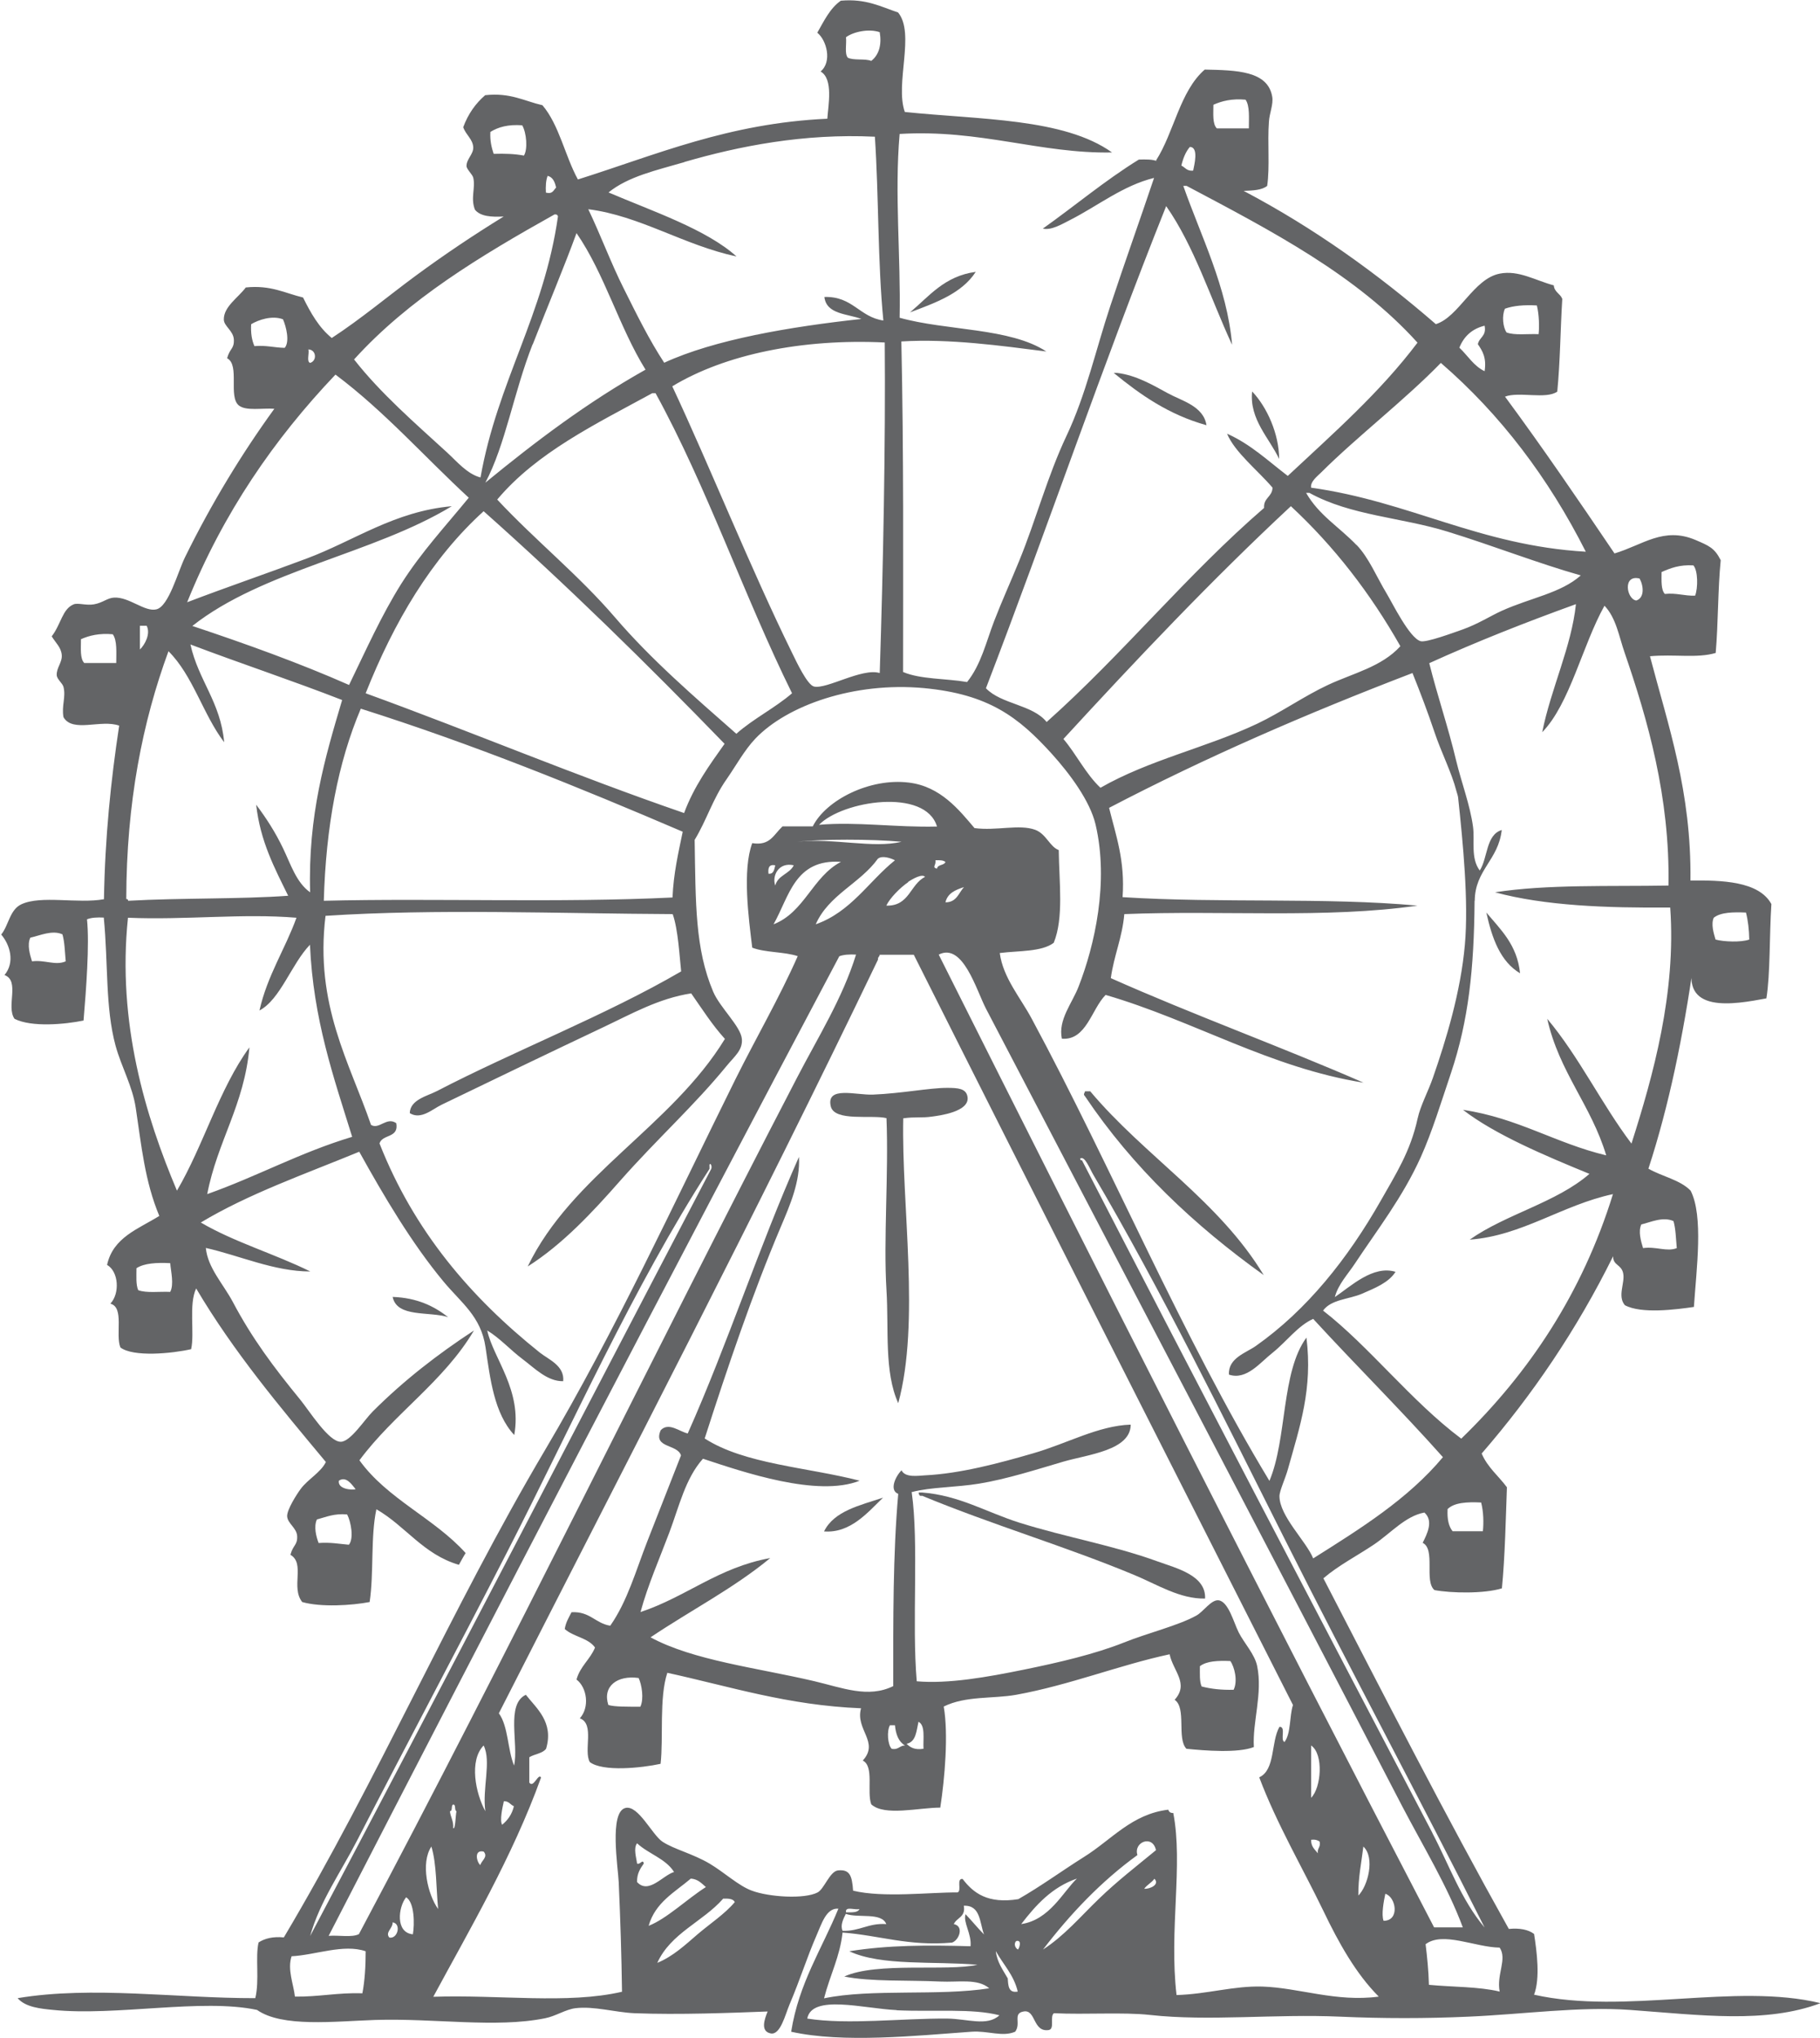 <?xml version="1.0" encoding="UTF-8"?>
<svg id="Layer_2" data-name="Layer 2" xmlns="http://www.w3.org/2000/svg" xmlns:xlink="http://www.w3.org/1999/xlink" viewBox="0 0 105.22 117.78">
  <defs>
    <style>
      .cls-1 {
        fill: #636466;
      }

      .cls-2 {
        fill: none;
      }

      .cls-3 {
        clip-path: url(#clippath);
      }
    </style>
    <clipPath id="clippath">
      <rect class="cls-2" width="105.22" height="117.78"/>
    </clipPath>
  </defs>
  <g id="Layer_1-2" data-name="Layer 1">
    <g class="cls-3">
      <path class="cls-1" d="M56.41,15.71c-.8,1.24-2.31,1.78-3.8,2.34,1.11-.93,1.99-2.1,3.8-2.34"/>
      <path class="cls-1" d="M64.4,21.55h.19c1.09.13,2.04.69,2.92,1.17.8.44,2.07.74,2.24,1.85-2.19-.61-3.82-1.76-5.36-3.02"/>
      <path class="cls-1" d="M72.39,22.62c.86.9,1.56,2.46,1.56,3.9-.56-1.2-1.73-2.29-1.56-3.9"/>
      <path class="cls-1" d="M85.93,52.73c.83.99,1.78,1.86,1.95,3.51-1.14-.68-1.62-2.01-1.95-3.51"/>
      <path class="cls-1" d="M52.22,64.61c-.11,5.01.99,11.78-.29,16.47-.82-1.81-.54-4.25-.68-6.53-.18-2.93.13-6.71,0-9.94-.84-.21-3,.22-3.22-.68-.28-1.2,1.46-.64,2.44-.68,1.68-.07,3.26-.39,4.29-.39.63,0,1.08.04,1.17.49.19.9-1.68,1.12-2.05,1.17-.61.09-.94,0-1.66.1"/>
      <path class="cls-1" d="M62.74,63.06h.29c3.14,3.74,7.44,6.33,10.03,10.62-4.01-2.87-7.56-6.21-10.33-10.33-.12-.13-.04-.15,0-.29"/>
      <path class="cls-1" d="M51.54,101.05c.41.08.46-.19.78-.19-.37-.22-.53-.64-.58-1.17h-.29c-.19.34-.13,1.13.1,1.36M52.41,100.76c.21.21.47.37.98.29-.03-.59.12-1.35-.29-1.56-.12.53-.14,1.16-.68,1.27M35.17,98.52c.36.11,1.12.1,1.85.1.22-.45.08-1.29-.1-1.66-1.23-.17-2.1.47-1.75,1.56M69.37,96.28c0,.42-.03.88.1,1.17.54.14,1.15.21,1.85.19.25-.51.05-1.32-.19-1.66-.72-.03-1.36,0-1.75.29M52.71,86.24c.42,2.93,0,7.53.29,10.91,1.82.16,4.08-.24,6.23-.68,1.96-.4,4.07-.89,5.75-1.56,1.37-.55,3.15-.98,4.19-1.56.4-.22.85-.92,1.27-.88.58.06.89,1.3,1.17,1.85.31.62.93,1.26,1.07,1.95.33,1.58-.28,3.25-.19,4.68-.92.36-2.82.21-3.9.1-.57-.6.02-2.35-.68-2.83.85-.94-.09-1.66-.29-2.63-2.9.62-5.78,1.78-8.87,2.34-1.34.24-2.92.05-4.19.68.28,1.6.06,4.15-.2,5.84-1.24,0-3.23.51-3.99-.19-.27-.74.18-2.19-.49-2.53.98-1.07-.45-1.79-.1-3.02-4.24-.17-7.58-1.26-11.2-2.05-.48,1.44-.22,3.8-.39,5.26-1.11.24-3.33.47-4.09-.1-.38-.66.3-2.21-.58-2.53.58-.63.42-1.78-.19-2.24.21-.77.79-1.16,1.07-1.85-.39-.56-1.26-.62-1.75-1.07.06-.39.24-.67.39-.97,1.07-.06,1.37.64,2.24.78.99-1.41,1.48-3.18,2.14-4.87.65-1.66,1.31-3.35,1.95-4.97-.2-.67-1.64-.41-1.17-1.46.46-.48,1.09.09,1.56.19,2.3-5.16,4.13-10.81,6.43-15.98.08,1.42-.51,2.77-1.07,4.09-1.62,3.83-3.04,8.01-4.38,12.18,2.31,1.49,5.94,1.66,8.96,2.44-2.44.97-6.73-.5-9.06-1.27-1.02,1.14-1.38,2.77-1.95,4.28-.56,1.49-1.24,3.03-1.66,4.58,2.65-.88,4.5-2.58,7.5-3.12-2.1,1.74-4.63,3.04-6.92,4.58,2.47,1.34,6.16,1.76,9.45,2.53,1.65.39,3.13,1,4.58.29,0-3.81-.02-7.62.29-11.11-.53-.2-.17-1,.19-1.36.21.44.96.31,1.36.29,2.05-.1,4.31-.71,6.24-1.27,1.96-.56,3.77-1.6,5.65-1.66-.01,1.49-2.45,1.72-3.9,2.14-1.5.44-3.27,1.01-4.87,1.27-1.34.22-2.76.19-3.9.49"/>
      <path class="cls-1" d="M22.7,74.94c1.41.05,2.39.53,3.21,1.17-1.11-.35-2.96.04-3.21-1.17"/>
      <path class="cls-1" d="M53.1,86.24h.2c2.17.17,3.69,1.13,5.65,1.75,2.68.84,5.44,1.31,7.99,2.24,1.08.39,2.79.8,2.73,2.14-1.47.03-2.78-.82-4.09-1.36-3.93-1.64-8.24-2.91-12.27-4.58-.17.04-.18-.07-.2-.19"/>
      <path class="cls-1" d="M51.05,86.54c-.88.85-1.89,2.07-3.41,1.95.59-1.19,2.07-1.5,3.41-1.95"/>
      <path class="cls-1" d="M51.83,116.15c-1.91-.09-4.89-.93-5.16.49,2.36.37,5.47-.02,8.09,0,1.16.01,2.31.47,3.02-.19-1.57-.41-3.76-.19-5.94-.29M58.26,114.3c.03.43.03.88.58.78-.23-.97-.84-1.56-1.27-2.34.08.66.41,1.08.68,1.56M16.86,113.03c-.26.77.11,1.61.19,2.34,1.38.02,2.49-.24,3.9-.19.14-.73.19-1.56.19-2.43-1.28-.44-2.9.22-4.29.29M58.85,112.65c.08-.07.25-.58-.1-.49-.15.14-.07.4.1.49M82.42,112.35c.09.76.17,1.52.19,2.34,1.36.13,2.89.1,4.09.39-.19-1.01.45-1.87,0-2.54-1.42-.02-3.3-.96-4.29-.19M22.51,111.96c.49.09.7-.81.19-.88.01.36-.45.57-.19.88M48.71,111.57c1,.03,1.49-.46,2.53-.39-.28-.7-1.62-.33-2.34-.59-.15.29-.33.67-.19.97M48.91,110.5c.33,0,.68.03.78-.19-.25.08-.84-.19-.78.19M55.14,111.18c.61.12.31.93-.1,1.07-2.53.22-4.19-.42-6.33-.58-.15,1.39-.71,2.41-1.07,3.8,2.73-.57,6.66-.12,9.55-.58-.67-.58-1.79-.34-2.83-.39-1.85-.09-4.02.02-5.55-.29,1.89-.86,5.96-.28,7.7-.68-2.51-.22-5.55.09-7.41-.78,2.25-.36,4.51-.36,7.01-.29.07-.72-.44-1.37-.29-1.85.37.38.7.8,1.07,1.17-.26-.68-.19-1.7-1.17-1.66.12.67-.42.68-.58,1.07M41.8,109.72c-1.17,1.33-3.02,1.98-3.8,3.7.91-.37,1.63-1.05,2.34-1.66.73-.62,1.57-1.17,2.14-1.85-.09-.2-.38-.21-.68-.2M23.87,111.77c.1-.57.1-1.84-.39-2.14-.46.57-.63,2.05.39,2.14M79.99,110.99c.95,0,.72-1.38.1-1.56-.09.42-.24,1.21-.1,1.56M66.15,109.14c.35.02.91-.25.59-.58-.16.23-.43.35-.59.58M62.26,108.55c-1.45.5-2.37,1.53-3.22,2.63,1.64-.24,2.42-1.87,3.22-2.63M39.94,108.55c-.93.79-2.06,1.38-2.44,2.73,1.05-.41,2.22-1.55,3.31-2.24-.25-.21-.45-.46-.88-.49M27.77,107.77c.06-.26.47-.47.19-.78-.58-.13-.4.62-.19.78M78.53,109.53c.55-.54.98-2.19.29-2.83-.11.93-.3,1.78-.29,2.83M25.33,110.31c-.12-1.21-.08-2.59-.39-3.61-.64.95-.21,2.78.39,3.61M36.83,107.68c.18.09.33-.29.39,0-.2.29-.4.57-.39,1.07.67.73,1.49-.39,2.14-.58-.49-.78-1.49-1.05-2.14-1.66-.22.29-.04.83,0,1.17M76.19,107.09c-.05-.31.18-.34.1-.68-.11-.08-.26-.13-.49-.1-.01.4.22.56.39.78M65.76,107.19c-2.11,1.53-3.88,3.4-5.46,5.46,1.23-.79,2.18-1.92,3.22-2.92,1.04-1.01,2.18-1.89,3.31-2.82-.19-.92-1.32-.47-1.07.29M26.01,104.66c.04.35.22.56.19.97.13.13.13-.71.19-.97-.14-.06-.01-.38-.19-.39-.14.06-.01.37-.19.39M29.03,105.44c.32-.26.57-.6.68-1.07-.21-.09-.29-.3-.58-.29-.08.35-.25,1.11-.1,1.36M75.8,103.88c.58-.56.74-2.52,0-3.02v3.02ZM28.06,104.66c-.19-1.31.36-2.88-.1-3.8-.85.87-.47,2.76.1,3.8M18.32,87.8c-.19.42-.04.99.1,1.36.67-.05,1.19.05,1.75.1.3-.36.12-1.33-.1-1.75-.75-.07-1.22.15-1.75.29M83.69,87.22c-.03.55.06.98.29,1.26h1.75c.05-.49.04-1.11-.1-1.66-.82-.04-1.57,0-1.95.39M20.56,86.05c-.21-.25-.54-.78-.97-.49-.08.51.81.55.97.49M7.89,73.28c0,.45-.04.95.1,1.27.47.18,1.23.07,1.85.1.23-.43.04-1.18,0-1.66-.79-.04-1.5,0-1.95.29M94.89,70.75c-.19.41-.02.97.1,1.37.75-.11,1.38.23,1.95,0-.05-.54-.06-1.11-.19-1.56-.61-.28-1.34.07-1.85.19M41.02,67.54c-4.46,6.92-7.86,14.65-11.69,22.12-2.88,5.62-5.85,11.18-8.67,16.66-.95,1.85-2.17,3.55-2.73,5.55,7.79-14.71,15.45-29.56,23.19-44.33.08-.23-.14-.45-.1-.1v.1ZM82.81,105.92c.96,1.82,1.66,3.85,3.02,5.46-3.72-7.4-7.78-14.93-11.59-22.51-3.54-7.04-7.14-14.37-11.01-20.95-.24-.4-.51-1.15-.78-.98,0,.06.01.12.1.1,6.68,12.95,13.55,26.07,20.26,38.87M50.86,55.16c0,.12-.12.13-.1.29-7.08,14.74-14.56,29.09-21.92,43.55.55.75.5,2.1.88,3.02.28-1.24-.49-3.54.68-4.09.61.78,1.63,1.58,1.17,3.12-.21.28-.67.3-.97.49v1.46c.24.36.52-.57.68-.29-1.65,4.58-4.16,8.83-6.23,12.67,3.77-.13,7.77.44,10.91-.29-.03-2.1-.09-4.07-.19-6.33-.04-.86-.56-4.06.39-4.29.74-.18,1.54,1.55,2.14,1.95.67.44,1.75.69,2.73,1.27.84.5,1.67,1.28,2.44,1.56.99.37,3.04.5,3.8.1.38-.2.7-1.21,1.17-1.27.67-.07.82.27.88,1.17,1.74.42,4.43.09,6.04.1.26-.09-.09-.81.29-.78.63.83,1.47,1.45,3.22,1.17,1.33-.76,2.48-1.61,3.8-2.44,1.59-.99,2.76-2.48,4.87-2.73.04.12.12.2.29.19.58,2.98-.25,6.78.19,10.52,1.78-.05,3.29-.54,4.97-.49,2.11.07,4.26.91,6.72.58-1.31-1.31-2.31-3.09-3.21-4.97-1.24-2.56-2.68-5-3.7-7.7.94-.43.67-2.05,1.17-2.92.4-.01.02.76.29.88.38-.5.28-1.48.49-2.14-7.32-14.44-14.65-28.87-21.92-43.35h-1.95ZM48.52,55.26c-9.95,18.76-19.76,37.65-29.52,56.6.57-.05,1.34.11,1.75-.1,8.66-16.27,16.85-33.18,25.33-49.49,1.22-2.35,2.63-4.59,3.41-7.11-.38-.02-.72,0-.98.1M81.06,104.36c-7.94-15.31-16.04-30.72-24.06-46.08-.56-1.08-1.33-3.83-2.73-3.12,9.45,18.83,18.95,37.62,28.64,56.21h1.66c-.88-2.37-2.28-4.66-3.51-7.01M1.75,54.19c-.19.41-.02.97.1,1.36.74-.1,1.35.26,1.95,0-.05-.54-.06-1.11-.19-1.56-.59-.27-1.33.08-1.85.19M7.4,53.02c-.64,6.08,1.02,11.5,2.83,15.78,1.54-2.62,2.44-5.88,4.19-8.28-.3,3.34-1.85,5.42-2.44,8.48,2.88-1.02,5.38-2.41,8.38-3.31-1.07-3.44-2.25-6.78-2.44-11.1-1.07,1.11-1.71,3.16-2.92,3.8.46-2.04,1.48-3.53,2.14-5.36-3.12-.26-6.42.14-9.74,0M99.08,53.02c-.17.38-.01.89.1,1.27.47.13,1.48.17,1.95,0-.01-.57-.07-1.1-.19-1.56-.74-.03-1.45-.02-1.85.29M54.66,52.14c.65,0,.76-.54,1.07-.88-.49.16-.95.35-1.07.88M52.51,50.97c-.48.33-1.06.92-1.27,1.36,1.34.04,1.37-1.23,2.24-1.66-.16-.2-.71.11-.98.29M44.82,51.17c.15-.6.83-.67,1.07-1.17-.88-.2-1.27.61-1.07,1.17M44.43,50.49c.31.02.33-.25.39-.49-.36-.07-.43.15-.39.49M44.72,53.41c1.8-.7,2.25-2.75,3.9-3.61-2.68-.18-2.99,2.01-3.9,3.61M54.17,50.2c.03-.26.41-.18.49-.39-.12-.11-.35-.11-.58-.1.05.31-.23.4.1.49M50.76,49.61c-1.03,1.44-2.85,2.09-3.6,3.8,2.04-.72,3.05-2.47,4.58-3.7-.23-.12-.73-.29-.97-.1M46.08,48.64c2.13-.23,4.38.4,6.04,0-1.73-.16-4.64-.16-6.04,0M47.35,47.66c2.18-.19,4.47.16,6.82.1-.66-2.24-5.45-1.5-6.82-.1M18.71,52.05c6.43-.16,13.57.13,20.17-.19.06-1.4.34-2.59.59-3.8-6-2.57-12.1-5.05-18.61-7.11-1.32,3.1-2.02,6.81-2.14,11.11M12.96,42.89c-1.22-1.6-1.8-3.85-3.22-5.26-1.5,4.08-2.43,8.74-2.44,14.32.06,0,.12.02.1.1,3.06-.17,6.52-.09,9.26-.29-.78-1.59-1.61-3.13-1.85-5.26.58.77,1.1,1.57,1.56,2.53.43.89.76,1.97,1.56,2.53-.13-4.45.86-7.78,1.85-11.11-2.87-1.12-5.87-2.11-8.77-3.21.46,2.08,1.74,3.32,1.95,5.65M4.68,36.95c0,.52-.06,1.1.19,1.36h1.85c0-.61.06-1.3-.2-1.66-.78-.07-1.36.07-1.85.29M8.09,37.53c.28-.27.63-.9.39-1.37h-.39v1.37ZM85.25,52.05c-.03,3.94-.35,6.92-1.36,9.94-.58,1.72-1.09,3.4-1.75,4.87-1.05,2.33-2.53,4.22-3.8,6.14-.42.64-.97,1.2-1.17,1.95.92-.62,2.21-1.86,3.51-1.46-.4.63-1.19.94-1.95,1.27-.75.32-1.77.32-2.24.97,2.67,2.07,5.09,5.23,7.99,7.4,3.9-3.78,6.99-8.38,8.77-14.13-2.94.63-5.26,2.41-8.28,2.63,2.1-1.48,5.01-2.14,6.92-3.8-2.56-1.05-5.46-2.27-7.31-3.7,3.17.47,5.35,1.93,8.28,2.63-.87-2.9-2.72-4.81-3.41-7.89,1.84,2.19,3.14,4.92,4.87,7.21,1.26-3.94,2.59-8.72,2.24-13.64-3.7.03-7.24-.1-10.13-.88,3.01-.47,6.62-.33,10.03-.39.09-5.12-1.21-9.6-2.53-13.44-.33-.94-.49-2.02-1.17-2.73-1.28,2.29-2,5.67-3.6,7.31.51-2.54,1.69-4.93,1.95-7.4-2.91,1.05-5.75,2.17-8.48,3.41.47,1.89,1.09,3.67,1.56,5.65.3,1.24.8,2.55.97,3.8.11.8-.15,1.82.39,2.53.47-.73.35-2.06,1.27-2.34-.19,1.74-1.55,2.31-1.56,4.09M94.6,34.7c.49-.16.42-.86.19-1.27-1-.25-.75,1.2-.19,1.27M96.06,33.05c0,.5-.04,1.02.19,1.27.69-.07,1.11.12,1.75.1.17-.43.17-1.45-.1-1.75-.8-.05-1.33.16-1.85.39M27.96,29.54c-3.03,2.75-5.18,6.39-6.82,10.52,6.19,2.25,12.13,4.76,18.41,6.92.57-1.54,1.46-2.76,2.34-4-4.49-4.63-9.1-9.15-13.93-13.44M74.63,29.25c-4.59,4.27-8.9,8.83-13.15,13.45.76.9,1.29,2.02,2.14,2.82,2.83-1.62,6.14-2.32,9.06-3.7,1.41-.67,2.7-1.59,4.09-2.24,1.45-.68,3.1-1.04,4.19-2.24-1.74-3.07-3.84-5.78-6.33-8.09M78.43,31.49c.71.74,1.13,1.8,1.75,2.83.32.53,1.31,2.55,1.95,2.73.33.09,1.87-.48,2.44-.68.87-.31,1.66-.81,2.24-1.07,1.68-.76,3.42-1.02,4.58-2.05-2.51-.71-5.07-1.72-7.7-2.53-2.68-.83-5.6-.92-7.99-2.24h-.19c.75,1.3,1.87,1.93,2.92,3.02M28.74,28.86c2.2,2.36,4.71,4.36,6.82,6.82,2.1,2.45,4.59,4.59,7.01,6.72.98-.87,2.22-1.48,3.22-2.34-2.78-5.63-4.91-11.91-7.89-17.34h-.19c-3.26,1.78-6.66,3.41-8.96,6.14M19.39,21.65c-3.53,3.71-6.49,7.99-8.57,13.15,2.36-.9,4.63-1.67,6.92-2.53,2.75-1.03,5.05-2.72,8.38-3.02-4.55,2.76-10.92,3.7-15,6.92,3.12,1.04,6.18,2.14,9.06,3.41.99-2.04,1.87-4.02,3.02-5.85,1.16-1.83,2.56-3.33,3.9-4.97-2.57-2.37-4.88-5-7.7-7.11M83.3,20.97c-2.08,2.14-4.83,4.25-6.92,6.33-.21.21-.64.53-.58.88,5.72.8,9.72,3.34,15.88,3.7-2.16-4.27-4.93-7.93-8.38-10.91M17.93,20.97c.41-.12.36-.76-.1-.78.06.23-.12.71.1.78M38.87,22.33c2.17,4.63,4.53,10.53,6.92,15.39.24.49.88,1.86,1.27,1.95.73.17,2.78-1.09,3.8-.78.2-6.16.34-13.31.29-19.1-4.78-.23-9.24.69-12.28,2.53M84.37,20.09c.49.46.83,1.06,1.46,1.36.12-.77-.12-1.17-.39-1.56.08-.41.51-.46.39-1.07-.73.18-1.2.62-1.46,1.27M14.52,18.73c-.03.52.04.93.19,1.27.68-.06,1.15.09,1.75.1.3-.35.09-1.22-.1-1.65-.63-.24-1.42.03-1.85.29M87,17.85c-.18.4-.11,1.06.1,1.36.47.18,1.23.07,1.85.1.05-.41.03-1.15-.1-1.66-.72-.04-1.35.01-1.85.19M30.79,19.9c-1.09,2.77-1.57,5.81-2.73,7.99,2.89-2.37,5.89-4.64,9.26-6.53-1.52-2.44-2.37-5.55-3.99-7.89-.71,1.95-1.65,4.17-2.53,6.43M32.25,12.49c-.02-.08-.08-.11-.19-.1-4.27,2.39-8.43,4.89-11.59,8.38,1.54,1.97,3.57,3.72,5.36,5.36.6.55,1.18,1.26,1.95,1.46.98-5.54,3.67-9.38,4.48-15.1M71.22,19.9c-1.24-2.68-2.18-5.68-3.8-7.99-3.65,9.12-6.88,18.65-10.42,27.86.89.93,2.7.94,3.51,1.95,4.4-3.92,8.11-8.52,12.57-12.37-.04-.59.47-.63.49-1.17-.85-1-2.18-2.04-2.63-3.12,1.37.61,2.38,1.58,3.51,2.44,2.62-2.45,5.32-4.81,7.5-7.7-3.54-3.92-8.46-6.47-13.35-9.06h-.19c1.02,2.91,2.53,5.85,2.82,9.16M31.57,11.13c.39.1.43-.15.58-.29-.07-.32-.18-.6-.49-.68-.1.26-.12.6-.1.97M68.3,9.57c.22.1.31.33.68.29.06-.31.34-1.36-.19-1.37-.24.28-.39.65-.49,1.07M39.56,9.37c-1.61.47-3.23.82-4.38,1.75,2.55,1.09,5.66,2.13,7.4,3.7-3.05-.65-5.57-2.35-8.57-2.73.72,1.5,1.31,3.11,2.05,4.58.74,1.48,1.46,2.95,2.34,4.29,2.91-1.34,7.27-2.08,11.4-2.53-.83-.31-2.02-.26-2.14-1.27,1.64-.05,2.02,1.16,3.41,1.36-.33-3.37-.26-7.14-.49-10.62-4.12-.2-7.88.55-11.01,1.46M28.35,7.62c-.03.51.07.91.19,1.27.64-.02,1.23,0,1.75.1.23-.37.15-1.32-.1-1.75-.81-.06-1.39.1-1.85.39M70.15,6.06c0,.52-.06,1.1.2,1.36h1.85c0-.61.06-1.3-.19-1.66-.78-.07-1.36.07-1.85.29M48.91,2.16c.04.39-.09.93.1,1.17.34.18,1,.04,1.36.19.46-.36.61-.95.49-1.66-.64-.22-1.53-.02-1.95.29M66.83,9.28c1.05-1.64,1.38-4.01,2.82-5.26,1.84.04,3.64.07,3.9,1.56.08.45-.16.95-.19,1.46-.09,1.22.06,2.59-.1,3.7-.3.25-.83.27-1.36.29,4.1,2.16,7.75,4.79,11.11,7.7,1.33-.41,2.18-2.63,3.7-2.92,1.09-.21,2.04.39,3.12.68.03.39.37.47.49.78-.11,1.77-.12,3.65-.29,5.36-.65.46-2.22-.02-3.02.29,2.18,2.95,4.26,6,6.33,9.06,1.64-.49,2.83-1.56,4.68-.78.79.34,1.1.46,1.46,1.17-.17,1.72-.14,3.63-.29,5.36-1.08.32-2.4.06-3.8.19,1.06,4.04,2.4,7.8,2.34,12.96,1.8-.02,3.95.03,4.68,1.36-.12,1.81-.06,4.05-.29,5.45-1.87.35-5.05.93-4.19-2.14-.61,4.27-1.43,8.31-2.63,11.98.78.45,1.83.64,2.44,1.27.75,1.46.34,4.5.19,6.72-1.04.15-3.04.41-3.99-.1-.45-.53.02-1.29-.1-1.85-.11-.52-.59-.44-.58-.98-2.1,4.24-4.66,8.01-7.6,11.4.34.8.98,1.3,1.46,1.95-.06,1.63-.11,4.02-.29,5.84-1.03.32-2.95.28-3.9.1-.61-.52.08-2.35-.68-2.73.24-.49.65-1.26.1-1.75-1.1.2-1.94,1.19-2.92,1.85-.97.65-2.06,1.21-2.92,1.95,3.52,6.8,7.02,13.64,10.72,20.26.64-.06,1.13.04,1.46.29.16,1.02.36,2.56,0,3.51,5.26,1.18,11.65-.71,16.56.49-3.17,1.19-6.9.69-11.01.39-2.92-.21-6.15.25-9.35.39-2.43.11-4.96.11-7.4,0-3.81-.17-7.57.28-11.01-.1-1.54-.17-3.73-.01-5.55-.1-.25.18.06.9-.29.97-.94.15-.74-1.2-1.46-1.07-.65.11-.13.69-.49,1.17-.75.32-1.57-.07-2.53,0-3.21.23-7.42.67-10.42,0,.45-2.83,1.78-4.78,2.73-7.11-.71-.06-.98.91-1.27,1.56-.55,1.26-.92,2.48-1.56,3.99-.24.57-.52,1.75-1.07,1.66-.63-.11-.37-.83-.19-1.27-2.09.08-5.13.2-7.7.1-1.13-.05-2.33-.42-3.41-.29-.57.07-1.14.46-1.75.58-2.86.58-6.4-.01-9.84.1-2.35.08-5.37.44-6.82-.58-3.19-.68-8.15.37-11.79,0-.7-.07-1.6-.15-2.05-.68,4.32-.72,9.21.01,13.74,0,.25-1.02-.01-2.38.19-3.22.36-.23.82-.35,1.46-.29,5.45-9.15,9.66-18.97,15.1-28.16,4.06-6.86,7.42-14.19,11.01-21.43,1.19-2.39,2.52-4.67,3.6-7.11-.78-.26-1.88-.2-2.63-.49-.21-1.71-.58-4.49,0-6.04,1.02.16,1.21-.45,1.75-.97h1.75c.76-1.52,3.3-2.81,5.55-2.53,1.83.22,2.9,1.57,3.8,2.63,1.26.17,2.59-.24,3.51.1.64.24.84.98,1.36,1.17.02,1.85.3,3.92-.29,5.36-.71.53-2.02.45-3.12.59.19,1.43,1.2,2.58,1.85,3.8,4.66,8.66,8.67,18.32,13.74,26.7,1.03-2.44.67-6.28,2.14-8.28.37,2.96-.38,5.13-1.07,7.6-.15.54-.49,1.26-.49,1.56,0,1.16,1.55,2.61,1.95,3.6,2.73-1.72,5.47-3.42,7.5-5.85-2.43-2.73-5.03-5.3-7.5-7.99-.88.39-1.54,1.31-2.34,1.95-.73.57-1.51,1.61-2.53,1.27-.06-.96,1-1.26,1.56-1.66,2.95-2.08,5.3-5.03,7.21-8.38.87-1.54,1.72-2.84,2.14-4.77.16-.73.61-1.56.88-2.34.77-2.21,1.61-4.97,1.85-7.7.22-2.49-.11-5.88-.39-8.48,0-.07-.06-.26-.1-.39-.27-1.06-.88-2.24-1.27-3.41-.39-1.16-.82-2.29-1.27-3.41-6.11,2.34-11.99,4.89-17.54,7.79.39,1.59.93,3.04.78,5.16,5.64.36,11.74,0,17.05.49-5.26.76-11.31.26-16.95.49-.12,1.37-.6,2.39-.78,3.7,4.76,2.12,9.82,3.95,14.61,6.04-5.41-.86-9.8-3.58-14.91-5.07-.82.82-1.11,2.64-2.53,2.53-.23-1.1.6-2.05.97-3.02.92-2.36,1.76-6.01.98-9.35-.32-1.37-1.5-2.95-2.53-4.09-1.93-2.13-3.66-3.45-7.4-3.8-4.04-.37-7.91,1-9.74,2.92-.63.66-1.13,1.58-1.66,2.34-.81,1.15-1.15,2.36-1.85,3.51.06,3.67.02,6.29,1.07,8.77.39.92,1.59,2,1.66,2.73.06.65-.44,1.02-.88,1.56-1.89,2.31-4.01,4.21-6.14,6.62-1.61,1.83-3.34,3.69-5.36,4.97,2.53-5.26,8.32-8.11,11.4-13.15-.73-.8-1.32-1.73-1.95-2.63-1.87.29-3.42,1.17-5.07,1.95-3.15,1.49-6.2,2.96-9.35,4.48-.53.25-1.2.9-1.85.49.02-.78,1.02-.99,1.56-1.27,4.49-2.33,9.79-4.39,14.13-6.92-.09-.79-.17-2.42-.49-3.31-6.56-.03-13.69-.32-20.07.1-.63,5.14,1.39,8.48,2.63,12.08.47.29.9-.49,1.46-.1.16.88-.8.62-.97,1.17,2,5.08,5.28,8.9,9.26,12.08.5.4,1.45.76,1.36,1.66-.91.02-1.65-.75-2.34-1.27-.71-.53-1.32-1.22-2.05-1.66.34,1.6,2.03,3.44,1.56,6.04-1.17-1.26-1.39-3.26-1.66-5.07-.26-1.79-1.41-2.57-2.43-3.8-1.83-2.2-3.44-4.92-4.87-7.5-3.13,1.29-6.4,2.43-9.16,4.09,1.92,1.13,4.29,1.82,6.33,2.83-2.09,0-4.08-.92-6.04-1.36.11,1.15,1,2.07,1.56,3.12,1.11,2.1,2.36,3.77,3.9,5.65.51.62,1.64,2.44,2.34,2.43.56,0,1.36-1.26,1.85-1.75,1.8-1.8,3.77-3.32,5.85-4.68-1.75,2.96-4.62,4.8-6.62,7.5,1.6,2.23,4.32,3.34,6.14,5.36-.14.22-.26.45-.39.68-2.06-.6-3.08-2.24-4.77-3.21-.34,1.57-.14,3.69-.39,5.36-1.03.2-2.82.31-3.9,0-.67-.86.19-2.22-.68-2.73.15-.57.41-.55.39-1.07-.02-.49-.57-.74-.58-1.17,0-.38.53-1.22.78-1.56.41-.56,1.16-.95,1.46-1.56-2.66-3.19-5.33-6.36-7.5-10.03-.44.93-.08,2.58-.29,3.51-1.1.25-3.34.47-4.09-.1-.3-.74.24-2.32-.58-2.53.56-.59.48-1.86-.19-2.24.35-1.6,1.82-2.08,3.02-2.83-.84-2.01-1.03-4.04-1.36-6.23-.19-1.28-.83-2.37-1.17-3.61-.6-2.22-.42-4.73-.68-7.4-.38-.02-.72,0-.97.1.15,1.47-.05,4.05-.2,5.85-1.07.22-3.01.4-3.99-.1-.5-.71.33-2.19-.58-2.53.61-.73.33-1.73-.19-2.34.43-.52.49-1.44,1.17-1.75,1.14-.53,3.25-.02,4.77-.29.06-3.58.4-6.88.88-10.03-1.05-.38-2.69.43-3.22-.49-.12-.67.15-1.15,0-1.75-.06-.22-.38-.44-.39-.68-.02-.43.33-.74.29-1.17-.04-.44-.35-.69-.58-1.07.55-.72.61-1.58,1.27-1.85.24-.1.73.08,1.17,0,.52-.09.77-.37,1.17-.39.88-.04,1.76.84,2.44.68.72-.17,1.24-2.17,1.66-3.02,1.53-3.11,3.28-5.98,5.16-8.57-.69-.05-1.64.14-2.05-.19-.63-.51.07-2.34-.68-2.73.16-.59.41-.53.39-1.07-.02-.52-.58-.78-.58-1.17-.01-.74.83-1.26,1.27-1.85,1.45-.15,2.26.33,3.31.58.44.89.92,1.74,1.66,2.34,1.7-1.11,3.24-2.41,4.87-3.61,1.63-1.2,3.3-2.32,5.07-3.41-.73.04-1.35-.01-1.66-.39-.27-.67.04-1.26-.1-1.85-.04-.19-.39-.49-.39-.68,0-.4.4-.68.39-1.07-.02-.48-.42-.71-.58-1.17.28-.76.71-1.37,1.27-1.85,1.46-.16,2.26.34,3.31.58.97,1.14,1.3,2.92,2.05,4.29,4.54-1.43,8.7-3.25,14.42-3.51.05-.77.36-2.3-.39-2.73.68-.56.35-1.81-.19-2.24.39-.68.73-1.41,1.36-1.85,1.46-.13,2.32.35,3.31.68,1,1.21-.19,4.11.39,5.75,4.33.45,9.2.35,11.98,2.34-4.14.08-7.61-1.35-12.28-1.07-.3,3.45.07,7.08,0,10.62,2.71.76,6.38.57,8.48,1.95-2.6-.33-5.6-.75-8.38-.58.14,6.57.1,12.7.1,19.1,1,.43,2.49.37,3.7.58.81-1.01,1.1-2.31,1.56-3.51.45-1.17.98-2.33,1.46-3.51.97-2.37,1.62-4.86,2.73-7.21,1.13-2.39,1.69-4.97,2.53-7.5.83-2.51,1.7-4.93,2.53-7.4-1.8.44-3.27,1.63-4.87,2.44-.49.25-1.08.6-1.56.49,1.86-1.32,3.59-2.78,5.55-3.99.4-.01.8-.02,1.07.1"/>
    </g>
  </g>
</svg>